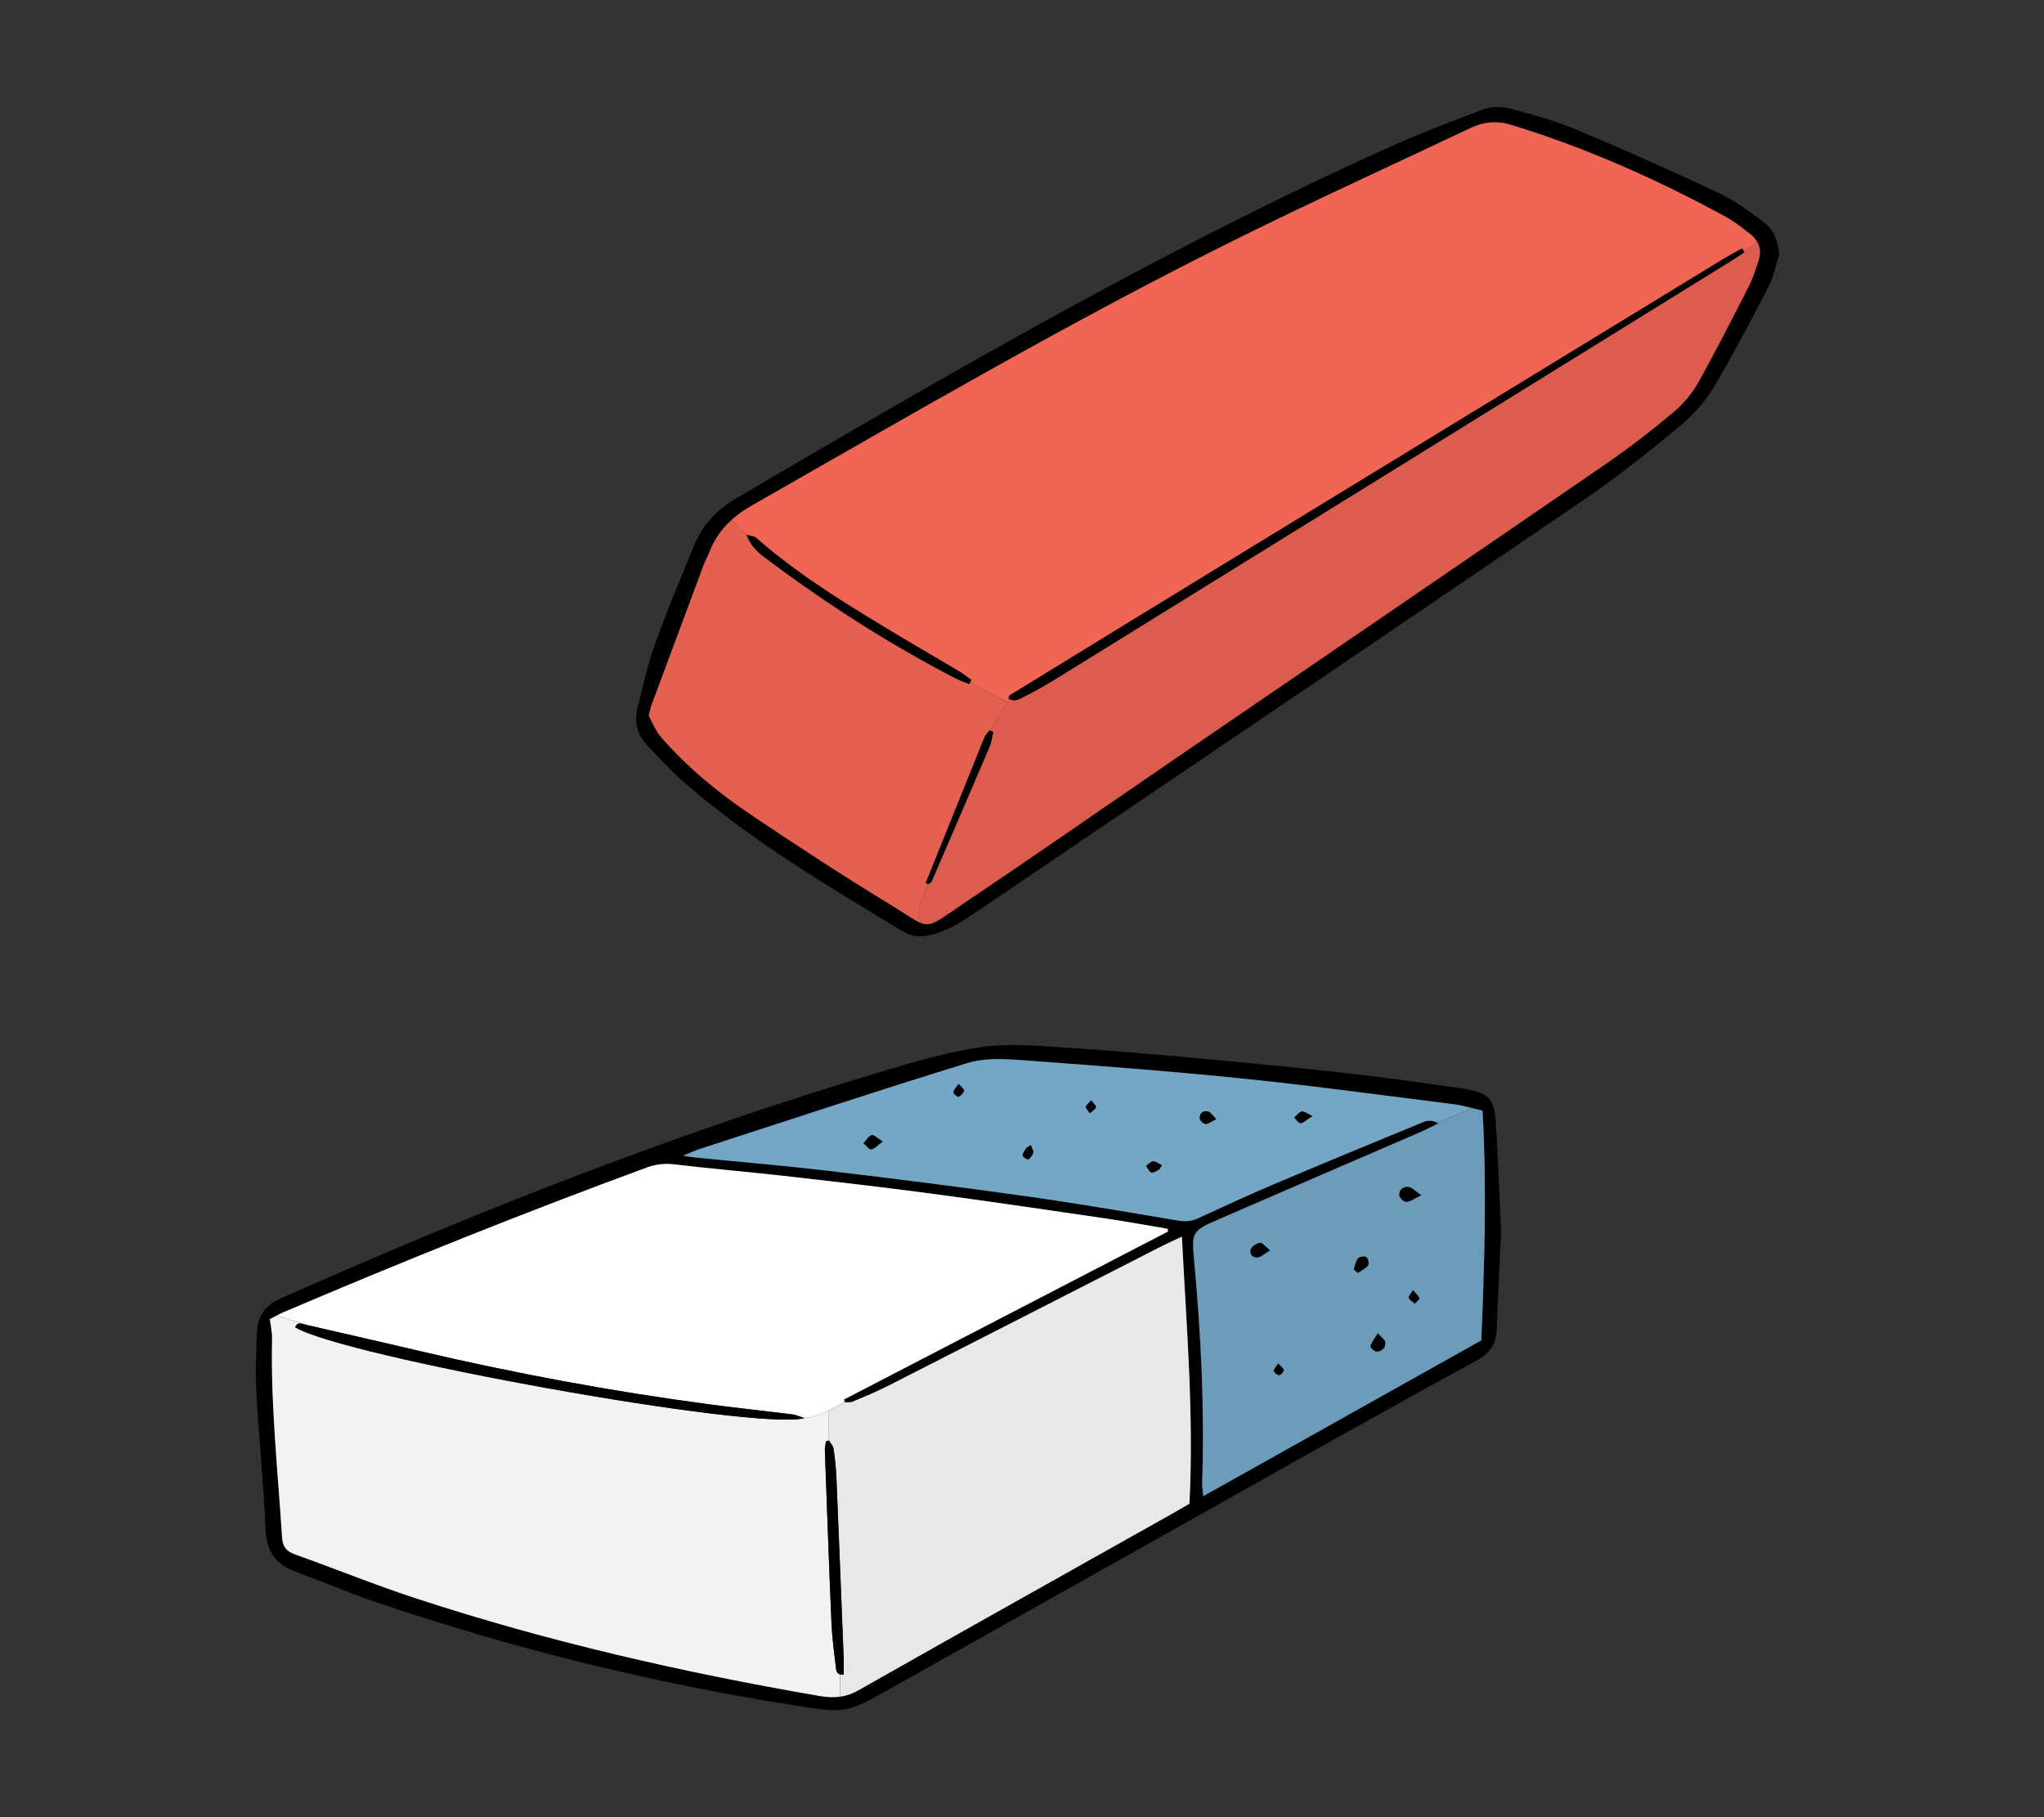 <?xml version="1.0" encoding="UTF-8"?>
<svg id="Layer_2" data-name="Layer 2" xmlns="http://www.w3.org/2000/svg" viewBox="0 0 540 480">
  <rect x="0" y="0" width="540" height="480" fill="#333333" stroke="none"/>
  <defs>
    <style>
      .cls-1 {
        fill: #74a6c6;
      }

      .cls-1, .cls-2, .cls-3, .cls-4, .cls-5, .cls-6, .cls-7, .cls-8, .cls-9, .cls-10 {
        stroke-width: 0px;
      }

      .cls-3 {
        fill: #e46050;
      }

      .cls-4 {
        fill: #dc5d4d;
      }

      .cls-5 {
        fill: #f16554;
      }

      .cls-6 {
        fill: none;
      }

      .cls-7 {
        fill: #fff;
      }

      .cls-8 {
        fill: #6d9cba;
      }

      .cls-9 {
        fill: #e8e8e8;
      }

      .cls-10 {
        fill: #f2f2f2;
      }
    </style>
  </defs>
  <g id="Layer_2-2" data-name="Layer 2">
    <g>
      <rect class="cls-6" width="540" height="480"/>
      <g>
        <g>
          <path class="cls-2" d="m396.6,325.32c-.48,10.24-.91,17.84-1.17,25.45-.14,4.04-1.46,6.5-5.45,8.67-25.22,13.73-50.2,27.91-75.25,41.96-26.43,14.82-52.84,29.67-79.26,44.5-11.88,6.67-11.89,6.74-25.61,4.57-37.93-5.98-75.07-15.18-111.4-27.58-6.92-2.36-13.65-5.28-20.51-7.8-5.19-1.91-7.53-5.33-7.78-11.01-.54-12.19-1.77-24.35-2.46-36.54-.29-5.15,0-10.34.18-15.51.15-4.2,1.97-7.15,6.1-8.98,51.96-23.11,104.79-43.88,159.33-60.12,8.51-2.53,17.13-5.07,25.87-6.35,6.87-1.01,14.05-.4,21.05.05,12.75.81,25.49,1.93,38.22,3.09,13.01,1.19,26.02,2.47,39,3.93,9.41,1.06,18.78,2.49,28.16,3.75.57.08,1.14.13,1.71.25,6.12,1.27,7.43,2.52,7.83,8.88.66,10.46,1.04,20.93,1.41,28.79Zm-88.03-.02c-.04-.24-.07-.48-.11-.72-5.45-.92-10.89-1.93-16.36-2.73-15.48-2.26-30.95-4.55-46.45-6.61-12.95-1.72-25.93-3.2-38.9-4.67-9.41-1.07-18.86-1.83-28.27-2.97-2.66-.32-5.04-.15-7.54.77-32.32,11.87-64.26,24.7-95.94,38.2-1.28.54-2.49,1.24-3.69,1.85.23,1.96.61,3.51.58,5.06-.4,17.56,1.52,35,2.63,52.48.16,2.6,1.09,3.78,3.44,4.62,10.53,3.76,20.9,7.98,31.52,11.47,34.94,11.5,70.7,19.65,106.92,25.91,3.72.64,6.89.48,10.27-1.43,27.72-15.71,55.53-31.27,83.3-46.88,1.48-.83,2.94-1.71,4.25-2.47,1.2-23.58-.79-46.74-1.99-70.51-1.83.85-3.49,1.57-5.1,2.39-24.16,12.33-48.31,24.69-72.49,36.99-3.06,1.56-6.25,2.87-9.42,4.21-.6.25-1.37.1-2.06.14-.06-.25-.12-.49-.18-.74,28.53-14.79,57.06-29.58,85.6-44.37Zm-128.08-20.02c1.56.23,2.26.37,2.96.44,11.72,1.17,23.46,2.14,35.15,3.52,17.53,2.08,35.05,4.29,52.54,6.74,13.36,1.88,26.65,4.17,39.96,6.41,1.95.33,3.59.26,5.38-.57,6.64-3.07,13.29-6.14,20.03-9,12.68-5.38,25.41-10.63,38.15-15.87,1.43-.59,2.98-1.63,5.32-.21-1.97.96-3.43,1.74-4.95,2.39-17.52,7.58-35.06,15.11-52.57,22.72-7.67,3.33-7.69,3.41-6.94,11.57,1.77,19.34,2.73,38.7,2.08,58.12-.04,1.05.15,2.12.28,3.66,24.75-13.87,49-27.46,73.47-41.16.82-20.16,1.49-40.23.32-60.68-2.61-.59-5.08-1.37-7.61-1.69-18.51-2.33-37.01-4.86-55.57-6.76-19.57-2-39.2-3.47-58.83-4.9-4.68-.34-9.72-.55-14.1.79-23.71,7.3-47.27,15.11-70.88,22.76-1.17.38-2.29.93-4.18,1.71Z"/>
          <path class="cls-7" d="m111.04,356.91c25.15,5.88,50.51,10.61,76.12,14.01,7.39.98,14.82,1.77,22.22,2.69.81.1,1.59.48,2.95.93,3.89-.18,7.35-2.29,10.8-4.26-.05-.2-.1-.4-.15-.61,28.53-14.79,57.06-29.58,85.6-44.37-.04-.24-.07-.48-.11-.72-5.45-.92-10.89-1.93-16.36-2.73-15.48-2.26-30.95-4.55-46.45-6.61-12.95-1.72-25.93-3.2-38.9-4.67-9.41-1.07-18.86-1.83-28.27-2.97-2.66-.32-5.04-.15-7.54.77-32.32,11.87-64.26,24.7-95.94,38.2-.66.28-1.3.6-1.94.94l7.99,2.48c10,2.28,20,4.58,29.99,6.91Z"/>
          <path class="cls-9" d="m312.24,326.67c-1.83.85-3.49,1.57-5.1,2.39-24.16,12.33-48.31,24.69-72.49,36.99-3.06,1.56-6.25,2.87-9.42,4.21-.6.25-1.37.1-2.06.14-.01-.04-.02-.09-.03-.13-1.42.81-2.84,1.64-4.29,2.36v7.93c.06-.02.13-.03.19-.05.41.74,1.08,1.44,1.19,2.22.36,2.55.64,5.12.75,7.7.67,15.89,1.29,31.78,1.92,47.67.05,1.4,0,2.81,0,4.23-.4.04-.72.02-.98-.05l.09,5.89c1.56-.23,3.09-.73,4.67-1.63,27.72-15.71,55.53-31.27,83.3-46.88,1.48-.83,2.94-1.71,4.26-2.47,1.2-23.58-.79-46.74-1.99-70.51Z"/>
          <path class="cls-10" d="m220.8,440.09c-.48-3.84-.99-7.68-1.15-11.54-.65-15.17-1.19-30.35-1.74-45.53-.03-.76.21-1.54.32-2.3.2-.05.4-.1.6-.15v-7.93c-2.08,1.02-4.22,1.8-6.51,1.9.07.02.13.04.2.07-13.25,3.38-122.35-16.37-134.55-24.03.67-1.59,1.91-.84,2.89-.62.06.01.12.03.18.04l-7.99-2.48c-.59.31-1.17.62-1.75.91.23,1.96.61,3.51.58,5.06-.4,17.56,1.52,35,2.63,52.48.16,2.6,1.09,3.78,3.44,4.62,10.53,3.76,20.9,7.98,31.52,11.47,34.94,11.5,70.7,19.65,106.92,25.91,1.99.34,3.82.45,5.6.19l-.09-5.89c-1.07-.29-1.01-1.41-1.11-2.19Z"/>
          <path class="cls-1" d="m384.05,291.68c-18.51-2.33-37.01-4.86-55.57-6.76-19.57-2-39.2-3.47-58.83-4.9-4.68-.34-9.72-.55-14.1.79-23.71,7.3-47.27,15.11-70.88,22.76-1.17.38-2.29.93-4.18,1.71,1.56.23,2.26.37,2.96.44,11.72,1.17,23.46,2.14,35.15,3.52,17.53,2.08,35.05,4.29,52.54,6.74,13.36,1.88,26.65,4.17,39.96,6.41,1.95.33,3.59.26,5.38-.57,6.64-3.07,13.29-6.14,20.03-9,12.68-5.38,25.41-10.63,38.15-15.87,1.36-.56,2.83-1.52,4.98-.4l9.28-3.86c-1.63-.41-3.24-.81-4.87-1.01Zm-153.9,11.9c-.59.07-1.33-1.05-2-1.63.7-.74,1.29-1.81,2.15-2.1.54-.18,1.48.81,2.9,1.68-1.38.99-2.16,1.94-3.05,2.05Zm23.07-13.87c-.23.11-1.38-.83-1.34-1.2.08-.67.74-1.26,1.38-2.22.69.84,1.51,1.45,1.41,1.81-.18.65-.83,1.31-1.45,1.61Zm19.73,14.76c-.13.67-.73,1.39-1.33,1.76-.23.14-1.49-.69-1.47-1.01.06-.7.64-1.35,1.01-2.02.39-.24.78-.48,1.17-.72.23.67.74,1.39.62,1.99Zm16.6-11.99c-.29.63-1.04,1.04-1.61,1.53-.38-.54-1.05-1.08-1.05-1.61,0-.49.74-.98,1.39-1.75.6.83,1.4,1.54,1.27,1.82Zm16.76,16.37c-.71.31-1.51.98-2.11.84-.58-.14-.96-1.12-1.43-1.73.64-.43,1.27-1.2,1.91-1.2.76,0,1.51.65,2.27,1.03-.22.35-.43.7-.65,1.06Zm12.18-11.97c-.55,0-1.5-.95-1.53-1.51-.07-1.38.94-2.13,2.26-1.75.65.19,1.12,1.02,2.09,1.99-1.24.6-2.03,1.28-2.82,1.27Zm25.06-.21c-.59-.07-1.09-.96-1.62-1.49.65-.56,1.25-1.43,1.98-1.57.64-.12,1.45.57,2.8,1.19-1.89,1.17-2.57,1.93-3.15,1.86Z"/>
          <path class="cls-8" d="m388.92,292.7l-9.28,3.86c.11.06.22.12.34.19-1.97.96-3.43,1.74-4.95,2.39-17.52,7.58-35.06,15.11-52.57,22.72-7.67,3.33-7.69,3.41-6.94,11.57,1.77,19.34,2.73,38.7,2.08,58.12-.04,1.05.15,2.12.28,3.66,24.75-13.87,49-27.46,73.47-41.16.82-20.16,1.49-40.23.32-60.68-.93-.21-1.84-.44-2.74-.67Zm-56.61,39.42c-1.33.2-2.3-.87-1.86-2.1.29-.8,1.53-1.59,2.43-1.71.61-.08,1.39.99,2.62,1.97-1.42.85-2.25,1.7-3.19,1.84Zm5.64,31.11c-.48.03-1.31-.63-1.41-1.12-.1-.44.58-1.04,1.14-1.93.69.76,1.44,1.24,1.44,1.7,0,.48-.72,1.32-1.16,1.35Zm23.49-29.01c-.67.86-1.78,1.37-2.71,2.02-.36-.32-.73-.65-1.09-.97.37-.98.55-2.12,1.18-2.89.36-.44,1.7-.61,2.14-.29.47.35.78,1.73.48,2.12Zm2.26,22.77c-.58,0-1.73-1.1-1.64-1.4.32-1.05,1.07-1.96,1.94-3.39,1.01,1.14,1.86,1.67,1.94,2.29.19,1.5-.8,2.48-2.24,2.5Zm10.1-12.64c-.55-.5-1.34-.9-1.58-1.52-.15-.39.54-1.09,1.07-2.04.74.89,1.46,1.42,1.63,2.09.09.37-.72.97-1.13,1.47Zm-2.27-26.89c-.6.04-1.75-1.02-1.83-1.67-.17-1.49,1.01-2.42,2.4-2.24.9.12,1.69,1.04,3.38,2.17-1.91.9-2.91,1.68-3.95,1.75Z"/>
          <path class="cls-2" d="m212.53,374.6c-13.25,3.38-122.35-16.37-134.55-24.03.67-1.59,1.91-.84,2.89-.62,10.06,2.29,20.12,4.61,30.17,6.96,25.15,5.88,50.51,10.61,76.12,14.01,7.39.98,14.82,1.77,22.22,2.69.85.11,1.66.51,3.15,1Z"/>
          <path class="cls-2" d="m219.03,380.51c.41.74,1.08,1.44,1.19,2.22.36,2.55.64,5.12.75,7.7.67,15.89,1.29,31.78,1.92,47.67.05,1.4,0,2.81,0,4.23-2.08.21-1.96-1.28-2.08-2.24-.48-3.84-.99-7.68-1.15-11.54-.65-15.17-1.19-30.35-1.74-45.53-.03-.76.21-1.54.32-2.3l.79-.2Z"/>
          <path class="cls-2" d="m375.49,315.71c-1.91.9-2.91,1.68-3.95,1.75-.6.04-1.75-1.02-1.83-1.67-.17-1.49,1.01-2.42,2.4-2.24.9.12,1.69,1.04,3.38,2.17Z"/>
          <path class="cls-2" d="m335.51,330.27c-1.42.85-2.25,1.7-3.19,1.84-1.33.2-2.3-.87-1.86-2.1.29-.8,1.53-1.59,2.43-1.71.61-.08,1.39.99,2.62,1.97Z"/>
          <path class="cls-2" d="m364,352.2c1.01,1.14,1.86,1.67,1.94,2.29.19,1.5-.8,2.48-2.24,2.5-.58,0-1.73-1.1-1.64-1.4.32-1.05,1.07-1.96,1.94-3.39Z"/>
          <path class="cls-2" d="m233.2,301.53c-1.38.99-2.16,1.94-3.05,2.05-.59.07-1.33-1.05-2-1.63.7-.74,1.29-1.81,2.15-2.1.54-.18,1.48.81,2.9,1.68Z"/>
          <path class="cls-2" d="m357.64,335.27c.37-.98.55-2.12,1.18-2.89.36-.44,1.7-.61,2.14-.29.47.35.78,1.73.48,2.12-.67.86-1.78,1.37-2.71,2.02-.36-.32-.73-.65-1.09-.97Z"/>
          <path class="cls-2" d="m321.32,295.62c-1.24.6-2.03,1.28-2.82,1.27-.55,0-1.5-.95-1.53-1.51-.07-1.38.94-2.13,2.26-1.75.65.19,1.12,1.02,2.09,1.99Z"/>
          <path class="cls-2" d="m346.72,294.82c-1.89,1.17-2.57,1.93-3.15,1.86-.59-.07-1.09-.96-1.62-1.49.65-.56,1.25-1.43,1.98-1.57.64-.12,1.45.57,2.8,1.19Z"/>
          <path class="cls-2" d="m306.32,308.87c-.71.31-1.5.98-2.11.84-.58-.14-.96-1.12-1.43-1.73.64-.43,1.27-1.2,1.91-1.2.76,0,1.51.65,2.27,1.03-.22.35-.43.7-.65,1.06Z"/>
          <path class="cls-2" d="m253.27,286.29c.69.84,1.51,1.45,1.41,1.81-.18.65-.83,1.31-1.45,1.61-.23.11-1.38-.83-1.34-1.2.08-.67.74-1.26,1.38-2.22Z"/>
          <path class="cls-2" d="m288.29,290.67c.6.83,1.4,1.54,1.27,1.82-.29.63-1.04,1.04-1.61,1.53-.38-.54-1.05-1.08-1.05-1.61,0-.49.74-.98,1.39-1.75Z"/>
          <path class="cls-2" d="m272.34,302.48c.23.67.74,1.39.62,1.99-.13.67-.73,1.39-1.33,1.76-.23.14-1.49-.69-1.47-1.01.06-.7.64-1.35,1.01-2.02.39-.24.78-.48,1.17-.72Z"/>
          <path class="cls-2" d="m373.3,340.79c.74.89,1.46,1.42,1.63,2.09.09.37-.72.97-1.13,1.47-.55-.5-1.34-.9-1.58-1.52-.15-.39.54-1.09,1.07-2.04Z"/>
          <path class="cls-2" d="m337.68,360.17c.69.76,1.44,1.24,1.44,1.7,0,.48-.72,1.32-1.16,1.35-.48.03-1.31-.63-1.41-1.12-.1-.44.58-1.04,1.14-1.93Z"/>
        </g>
        <g>
          <path class="cls-2" d="m470,67.4c-.87,2.71-1.38,5.61-2.67,8.1-4.76,9.16-9.52,18.35-14.84,27.2-2.32,3.86-5.63,7.34-9.12,10.22-7.97,6.56-16.07,13.05-24.59,18.87-53.16,36.22-106.44,72.26-159.71,108.32-4.14,2.8-8.25,5.73-13.3,6.88-2.51.57-4.8.51-7.04-.84-20.17-12.17-40.45-24.17-58.28-39.74-3.34-2.92-6.33-6.25-9.39-9.48-2.65-2.8-3.61-6.16-2.63-9.93,1.43-5.55,2.58-11.2,4.51-16.58,3.14-8.77,6.77-17.37,10.28-26.01,2.22-5.46,5.84-9.57,11.06-12.64,56.19-33,112.54-65.69,172.01-92.57,8.48-3.83,17.19-7.19,25.93-10.41,2.13-.78,4.92-.6,7.18,0,5.81,1.55,11.65,3.18,17.18,5.5,12.55,5.27,24.99,10.82,37.32,16.6,4.12,1.93,7.86,4.72,11.58,7.39,2.96,2.13,4.41,5.23,4.53,9.12Zm-298.62,121.63c.91,1.62,1.76,3.96,3.29,5.71,6.94,7.95,15.05,14.64,23.77,20.5,12.15,8.17,24.42,16.2,36.93,23.8,10.88,6.61,8.01,7.12,19.2-.39,18.84-12.66,37.46-25.63,56.19-38.44,37.94-25.95,75.92-51.84,113.8-77.87,6.03-4.14,11.83-8.66,17.44-13.35,2.59-2.17,4.95-4.91,6.6-7.85,4.71-8.38,9.06-16.97,13.43-25.54,1.1-2.15,1.83-4.51,2.58-6.82.91-2.77.04-5.16-2.18-6.92-2.14-1.69-4.31-3.39-6.69-4.69-18.07-9.83-36.79-18.15-56.5-24.18-3.82-1.17-7.33-.8-10.84.87-20.75,9.83-41.66,19.35-62.23,29.55-43.51,21.56-85.4,46.1-127.56,70.13-5.29,3.01-9.1,6.79-11.24,12.39-.41,1.07-1.01,2.07-1.41,3.14-4.62,12.37-9.23,24.74-13.82,37.11-.25.67-.37,1.38-.76,2.84Z"/>
          <path class="cls-3" d="m256.04,180.68c-1.26-.52-2.56-.96-3.76-1.58-17.11-8.9-33.33-19.23-48.78-30.76-2.36-1.76-4.91-3.45-6.24-7l-4-3.99c-2.58,2.33-4.56,5.11-5.89,8.59-.41,1.07-1.01,2.07-1.41,3.14-4.62,12.37-9.23,24.74-13.82,37.11-.25.67-.37,1.38-.76,2.84.91,1.62,1.76,3.96,3.29,5.71,6.94,7.95,15.05,14.64,23.77,20.5,12.15,8.17,24.42,16.2,36.93,23.8,4.11,2.5,6.26,4.12,7.94,4.78-1.64-3.02.43-6.97,1.82-10.29-.19-.1-.37-.2-.56-.3,5.17-12.83,10.32-25.67,15.52-38.49.29-.71.94-1.27,1.34-1.79.17.06.29.1.39.13,1.16-2.61,2.53-5.22,4.44-7.45l-10.01-5.32c-.07.13-.14.26-.21.39Z"/>
          <path class="cls-5" d="m462.43,61.86c-2.14-1.69-4.31-3.39-6.69-4.69-18.07-9.83-36.79-18.15-56.5-24.18-3.82-1.17-7.33-.8-10.84.87-20.75,9.83-41.66,19.35-62.23,29.55-43.51,21.56-85.4,46.1-127.56,70.13-2,1.14-3.78,2.39-5.35,3.8l4,3.99s-.01-.03-.02-.05c1.13.32,2.01.31,2.5.74,11.92,10.51,25.53,18.56,39.07,26.7,4.8,2.88,9.66,5.66,14.47,8.53,1.17.7,2.25,1.56,3.36,2.35-.13.23-.25.46-.38.69l10.01,5.32c.23-.27.47-.54.72-.8-.18-.07-.37-.16-.56-.29.16-.42.17-.77.34-.87,21.4-13.13,42.81-26.26,64.23-39.35,41.4-25.3,82.8-50.58,124.21-75.85,1.65-1.01,3.36-1.9,5.05-2.85.12.23.24.46.36.69l3.63-2.35c-.43-.76-1.04-1.46-1.82-2.07Z"/>
          <path class="cls-4" d="m464.25,63.93l-3.63,2.35c.07.13.13.25.2.38-1.16.76-2.31,1.54-3.5,2.27-59.32,36.72-118.64,73.44-177.97,110.14-2.8,1.73-5.67,3.38-8.63,4.85-1.1.55-2.35,1.42-3.74.89-2.29,2.39-3.86,5.33-5.15,8.25.17.05.26.08.32.13.1.09.24.26.22.36-.29,1.24-.44,2.54-.94,3.7-5.06,11.88-10.17,23.73-15.3,35.58-.14.32-.61.49-.93.73-.02-.01-.05-.03-.07-.04-1.4,3.32-3.46,7.27-1.82,10.29,2.78,1.07,4.3-.49,11.25-5.17,18.84-12.66,37.46-25.63,56.19-38.44,37.94-25.95,75.92-51.84,113.8-77.87,6.03-4.14,11.83-8.66,17.44-13.35,2.59-2.17,4.95-4.91,6.6-7.85,4.71-8.38,9.06-16.97,13.43-25.54,1.1-2.15,1.83-4.51,2.58-6.82.59-1.8.43-3.43-.37-4.84Z"/>
          <path class="cls-2" d="m460.82,66.67c-1.16.76-2.31,1.54-3.5,2.27-59.32,36.72-118.64,73.44-177.97,110.14-2.8,1.73-5.67,3.38-8.63,4.85-1.24.62-2.69,1.66-4.29.6.16-.42.17-.77.34-.87,21.4-13.13,42.81-26.26,64.23-39.35,41.4-25.3,82.8-50.58,124.21-75.85,1.65-1.01,3.36-1.9,5.05-2.85.19.35.37.71.56,1.06Z"/>
          <path class="cls-2" d="m256.04,180.68c-1.26-.52-2.56-.96-3.76-1.58-17.11-8.9-33.33-19.23-48.78-30.76-2.37-1.77-4.94-3.47-6.26-7.04,1.13.32,2.01.31,2.5.74,11.92,10.51,25.53,18.56,39.07,26.7,4.8,2.88,9.66,5.66,14.47,8.53,1.17.7,2.25,1.56,3.36,2.35-.2.36-.4.72-.6,1.07Z"/>
          <path class="cls-2" d="m244.58,233.22c5.17-12.83,10.32-25.67,15.52-38.49.29-.71.94-1.27,1.34-1.79.46.17.61.18.7.26.1.09.24.26.22.36-.29,1.24-.44,2.54-.94,3.7-5.06,11.88-10.17,23.73-15.3,35.58-.14.32-.61.49-.93.73-.21-.11-.42-.23-.63-.34Z"/>
        </g>
      </g>
    </g>
  </g>
</svg>